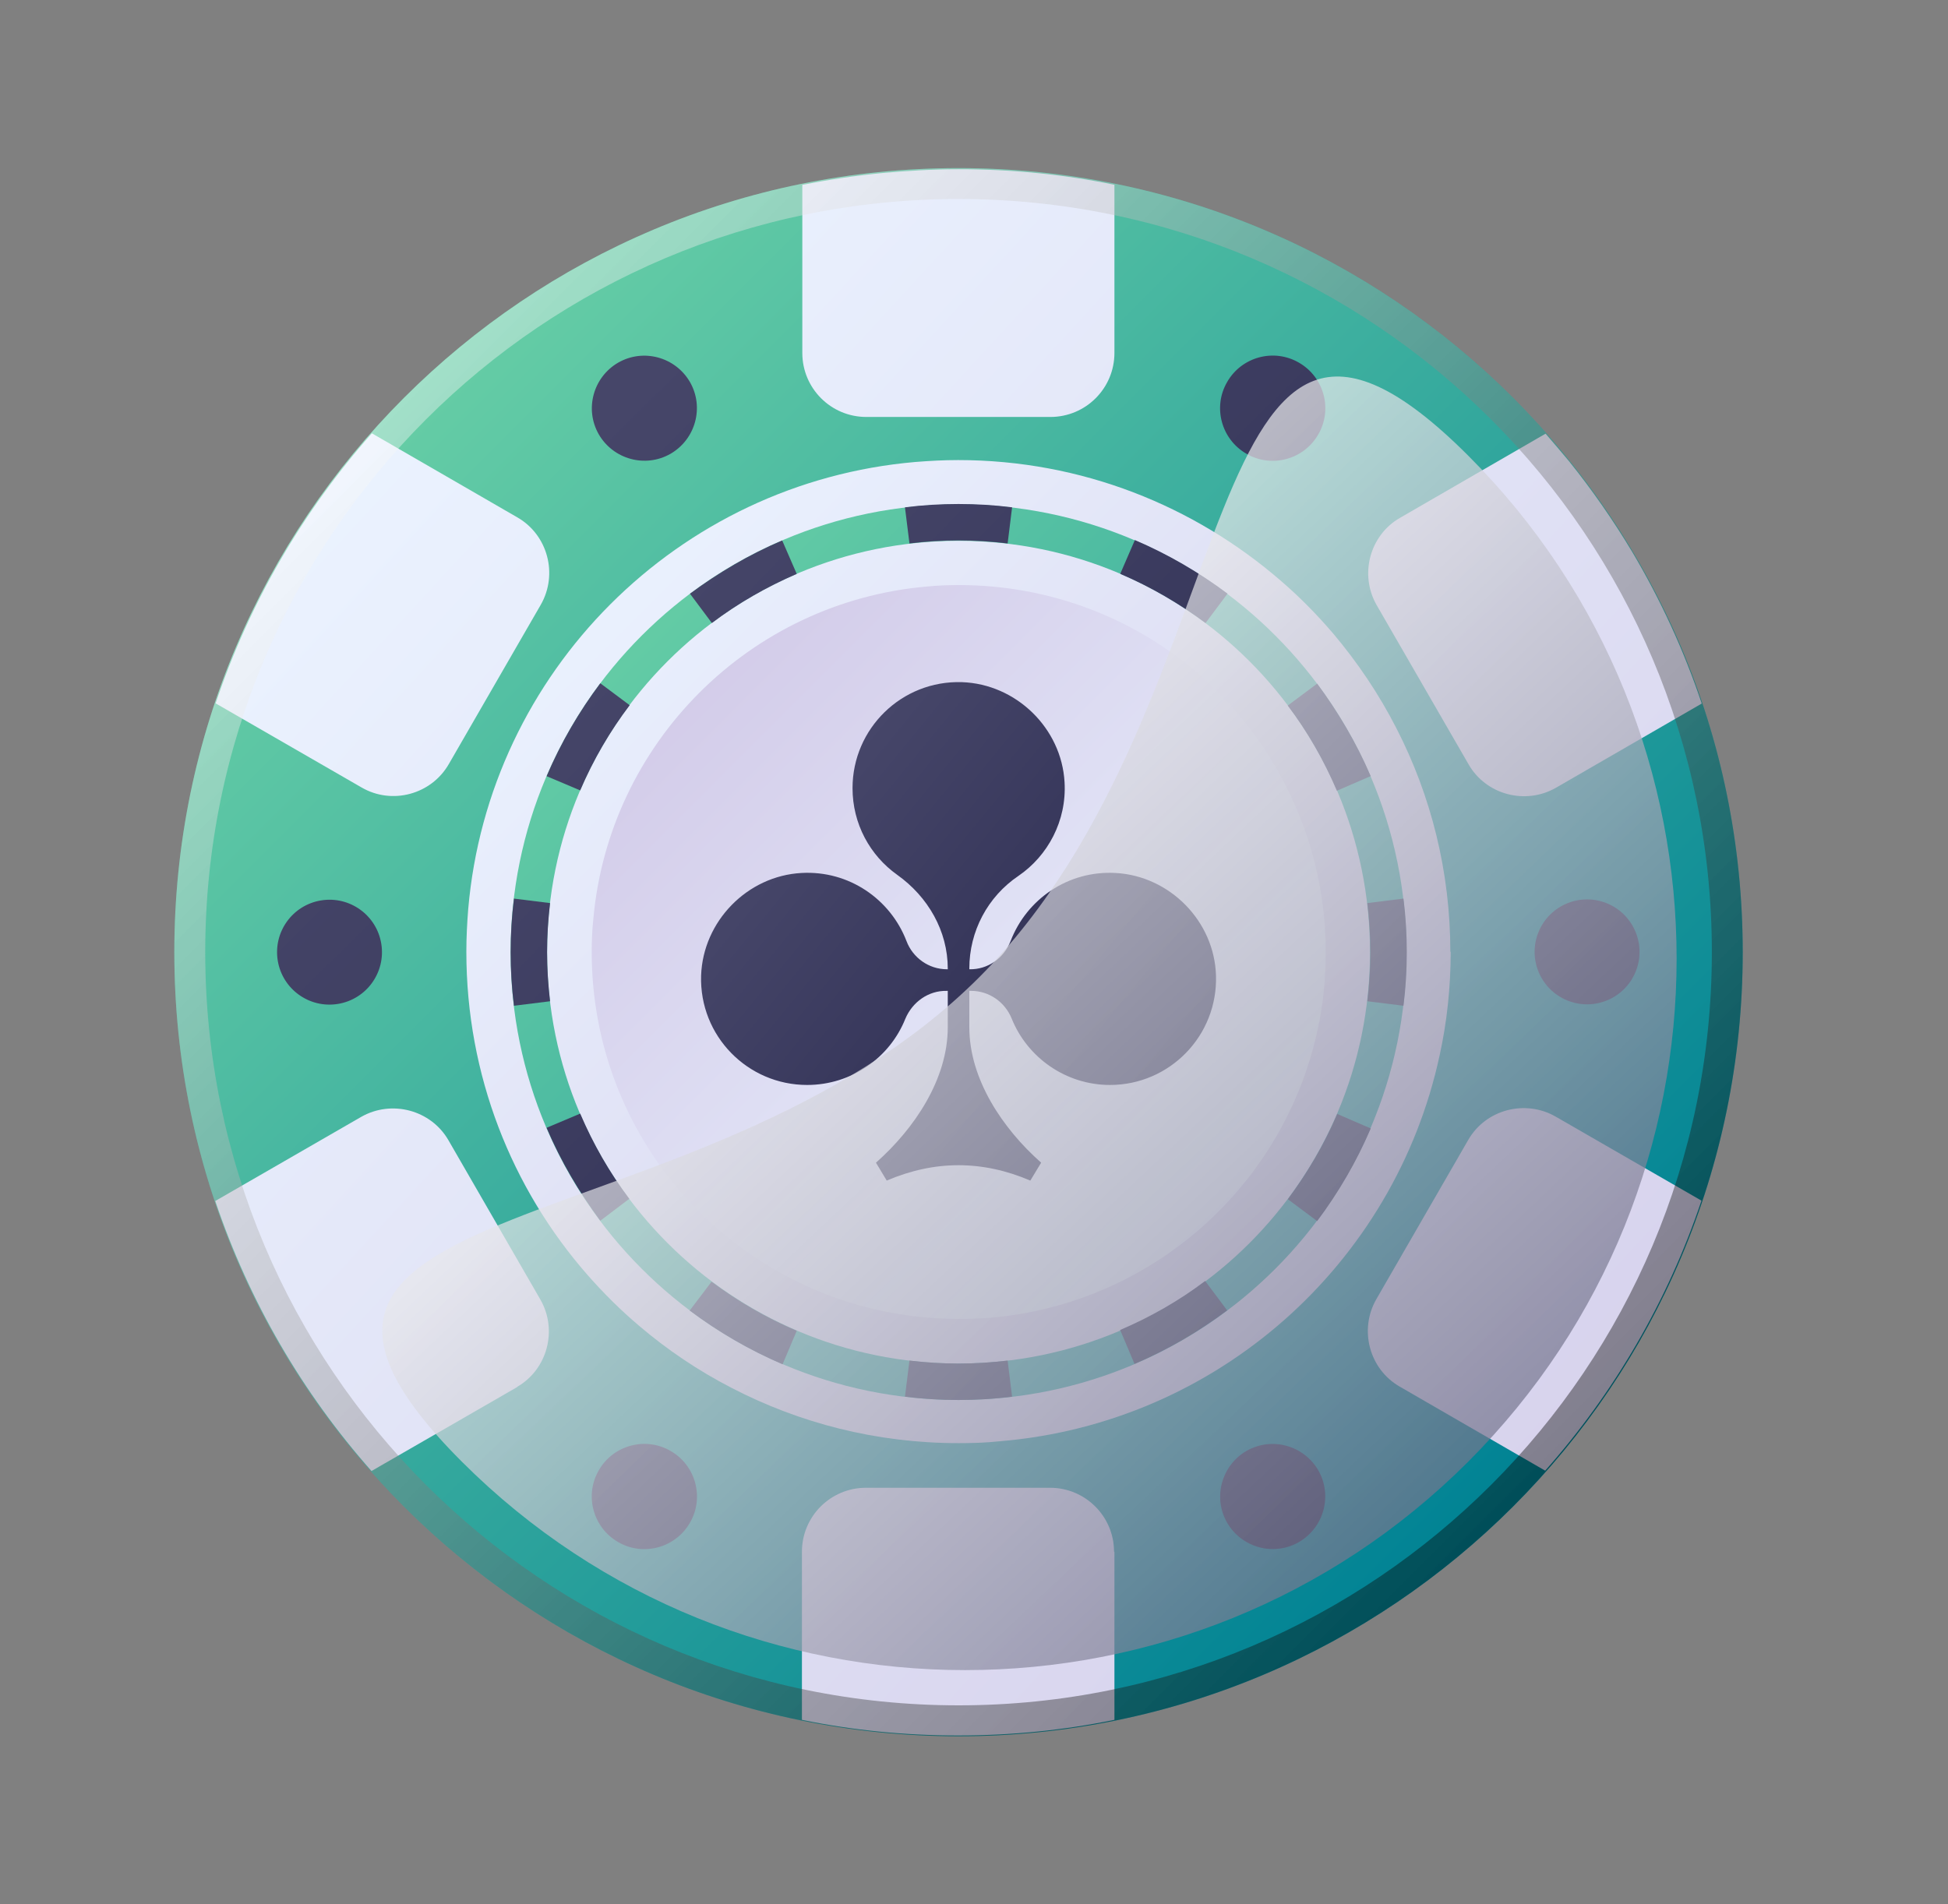 <svg width="45" height="44" viewBox="0 0 45 44" fill="none" xmlns="http://www.w3.org/2000/svg">
<rect x="0" y="0" width="45" height="44" fill="#808080" stroke="none"/>
<path d="M22.143 40.116C32.148 40.116 40.258 32.005 40.258 22C40.258 11.995 32.148 3.884 22.143 3.884C12.138 3.884 4.027 11.995 4.027 22C4.027 32.005 12.138 40.116 22.143 40.116Z" fill="url(#paint0_linear_131_62202)"/>
<path d="M33.504 22C33.504 20.135 33.057 18.382 32.258 16.827C31.854 16.036 31.355 15.297 30.788 14.627C30.419 14.197 30.023 13.793 29.594 13.424C27.591 11.688 24.987 10.63 22.134 10.63C21.799 10.63 21.473 10.648 21.146 10.674C15.663 11.146 11.289 15.52 10.816 21.003C10.79 21.33 10.773 21.656 10.773 21.991C10.773 24.845 11.822 27.457 13.566 29.451C13.936 29.872 14.34 30.276 14.769 30.637C15.414 31.187 16.127 31.668 16.892 32.063C18.465 32.88 20.244 33.344 22.143 33.344C22.461 33.344 22.779 33.335 23.088 33.301C28.116 32.888 32.215 29.21 33.255 24.389C33.426 23.616 33.512 22.808 33.512 21.983L33.504 22Z" fill="url(#paint1_linear_131_62202)"/>
<path d="M30.625 22C30.625 20.608 30.29 19.302 29.697 18.141C29.396 17.548 29.026 16.998 28.605 16.5C28.33 16.182 28.038 15.881 27.72 15.598C26.233 14.3 24.283 13.518 22.151 13.518C21.902 13.518 21.653 13.527 21.412 13.552C17.322 13.905 14.056 17.17 13.704 21.261C13.678 21.502 13.669 21.751 13.669 22C13.669 24.131 14.451 26.073 15.749 27.569C16.024 27.887 16.325 28.179 16.651 28.454C17.133 28.866 17.666 29.227 18.233 29.52C19.401 30.13 20.733 30.473 22.151 30.473C22.392 30.473 22.624 30.465 22.856 30.448C26.603 30.138 29.662 27.397 30.436 23.796C30.565 23.22 30.625 22.619 30.625 22Z" fill="url(#paint2_linear_131_62202)"/>
<path d="M25.744 4.271V8.155C25.744 8.972 25.082 9.634 24.265 9.634H20.012C19.195 9.634 18.534 8.972 18.534 8.155V4.271C19.144 4.151 19.771 4.056 20.407 3.996C20.974 3.945 21.558 3.91 22.143 3.91C23.38 3.91 24.584 4.03 25.752 4.271H25.744Z" fill="url(#paint3_linear_131_62202)"/>
<path d="M25.744 35.853V39.737C24.575 39.978 23.372 40.098 22.134 40.098C20.897 40.098 19.694 39.978 18.525 39.737V35.853C18.525 35.037 19.187 34.375 20.003 34.375H24.257C25.073 34.375 25.735 35.037 25.735 35.853H25.744Z" fill="url(#paint4_linear_131_62202)"/>
<path d="M12.492 13.973L10.369 17.652C9.966 18.356 9.055 18.605 8.35 18.193L4.981 16.251C5.763 13.922 7.001 11.808 8.591 10.012L11.951 11.954C12.655 12.358 12.896 13.269 12.492 13.973Z" fill="url(#paint5_linear_131_62202)"/>
<path d="M39.305 27.741C38.523 30.07 37.285 32.184 35.695 33.98L32.335 32.038C31.63 31.634 31.39 30.723 31.794 30.018L33.916 26.34C34.32 25.635 35.231 25.395 35.936 25.799L39.305 27.741Z" fill="url(#paint6_linear_131_62202)"/>
<path d="M11.951 32.046L8.582 33.988C6.992 32.192 5.755 30.07 4.973 27.749L8.341 25.807C9.046 25.403 9.957 25.644 10.361 26.348L12.483 30.026C12.887 30.731 12.647 31.642 11.942 32.046H11.951Z" fill="url(#paint7_linear_131_62202)"/>
<path d="M39.305 16.259L35.944 18.201C35.24 18.605 34.329 18.365 33.925 17.66L31.802 13.982C31.398 13.277 31.639 12.366 32.344 11.963L35.704 10.02C35.884 10.226 36.065 10.441 36.245 10.656C36.778 11.318 37.268 12.023 37.706 12.753C38.359 13.853 38.901 15.03 39.313 16.259H39.305Z" fill="url(#paint8_linear_131_62202)"/>
<g style="mix-blend-mode:overlay" opacity="0.4">
<path d="M22.143 3.884C12.14 3.884 4.027 11.997 4.027 22C4.027 32.003 12.14 40.116 22.143 40.116C32.146 40.116 40.258 32.003 40.258 22C40.258 11.997 32.146 3.884 22.143 3.884ZM22.143 39.402C12.535 39.402 4.741 31.616 4.741 22C4.741 12.392 12.526 4.598 22.143 4.598C31.751 4.598 39.545 12.384 39.545 22C39.545 31.608 31.759 39.402 22.143 39.402Z" fill="url(#paint9_linear_131_62202)"/>
</g>
<path d="M7.805 23.196C8.466 23.089 8.915 22.467 8.808 21.806C8.701 21.145 8.079 20.697 7.418 20.804C6.757 20.911 6.309 21.533 6.416 22.194C6.523 22.854 7.145 23.303 7.805 23.196Z" fill="url(#paint10_linear_131_62202)"/>
<path d="M37.782 22.457C38.038 21.838 37.744 21.13 37.126 20.873C36.508 20.617 35.799 20.911 35.543 21.529C35.287 22.148 35.58 22.856 36.199 23.113C36.817 23.369 37.526 23.075 37.782 22.457Z" fill="url(#paint11_linear_131_62202)"/>
<path d="M15.491 33.524C14.915 33.189 14.168 33.387 13.833 33.971C13.498 34.547 13.695 35.294 14.28 35.63C14.855 35.965 15.603 35.767 15.938 35.183C16.273 34.607 16.076 33.859 15.491 33.524Z" fill="url(#paint12_linear_131_62202)"/>
<path d="M30.006 8.379C29.43 8.044 28.683 8.241 28.348 8.826C28.012 9.402 28.21 10.149 28.794 10.484C29.37 10.82 30.118 10.622 30.453 10.037C30.788 9.462 30.59 8.714 30.006 8.379Z" fill="url(#paint13_linear_131_62202)"/>
<path d="M28.794 33.524C28.219 33.859 28.012 34.599 28.348 35.183C28.683 35.759 29.422 35.965 30.006 35.63C30.582 35.295 30.788 34.556 30.453 33.971C30.118 33.395 29.379 33.189 28.794 33.524Z" fill="url(#paint14_linear_131_62202)"/>
<path d="M14.28 8.379C13.704 8.714 13.498 9.453 13.833 10.037C14.168 10.613 14.907 10.819 15.491 10.484C16.067 10.149 16.273 9.41 15.938 8.826C15.603 8.25 14.864 8.044 14.28 8.379Z" fill="url(#paint15_linear_131_62202)"/>
<path d="M25.769 20.17C24.669 20.109 23.715 20.78 23.346 21.742C23.191 22.137 22.822 22.404 22.392 22.395V22.378C22.392 21.519 22.813 20.72 23.526 20.238C24.205 19.774 24.644 18.966 24.592 18.073C24.523 16.827 23.475 15.804 22.22 15.761C20.828 15.718 19.694 16.835 19.694 18.21C19.694 19.035 20.098 19.766 20.725 20.212C21.438 20.72 21.894 21.51 21.894 22.378V22.395H21.876C21.455 22.395 21.086 22.129 20.94 21.742C20.57 20.78 19.616 20.109 18.516 20.17C17.262 20.238 16.239 21.287 16.196 22.541C16.153 23.934 17.27 25.068 18.645 25.068C19.668 25.068 20.553 24.441 20.914 23.538C21.077 23.152 21.447 22.885 21.868 22.894H21.894V23.736C21.894 24.93 21.129 26.073 20.235 26.864L20.484 27.277C21.593 26.804 22.693 26.804 23.801 27.277L24.051 26.864C23.157 26.073 22.392 24.93 22.392 23.736V22.894H22.435C22.848 22.894 23.217 23.152 23.372 23.538C23.733 24.432 24.618 25.068 25.64 25.068C27.024 25.068 28.133 23.925 28.09 22.541C28.055 21.287 27.024 20.238 25.769 20.17Z" fill="url(#paint16_linear_131_62202)"/>
<path d="M22.143 11.653C16.428 11.653 11.796 16.285 11.796 22C11.796 27.715 16.428 32.347 22.143 32.347C27.858 32.347 32.49 27.715 32.49 22C32.49 16.285 27.858 11.653 22.143 11.653ZM22.143 31.505C16.892 31.505 12.638 27.251 12.638 22C12.638 16.749 16.892 12.495 22.143 12.495C27.394 12.495 31.648 16.749 31.648 22C31.648 27.251 27.394 31.505 22.143 31.505Z" fill="url(#paint17_linear_131_62202)"/>
<path d="M20.905 11.722L21.009 12.556C21.378 12.512 21.756 12.487 22.143 12.487C22.53 12.487 22.908 12.512 23.277 12.556L23.38 11.722C22.976 11.67 22.564 11.645 22.143 11.645C21.722 11.645 21.309 11.67 20.905 11.722Z" fill="url(#paint18_linear_131_62202)"/>
<path d="M22.143 31.505C21.756 31.505 21.378 31.479 21.009 31.436L20.905 32.27C21.309 32.321 21.722 32.347 22.143 32.347C22.564 32.347 22.976 32.321 23.38 32.27L23.277 31.436C22.908 31.479 22.53 31.505 22.143 31.505Z" fill="url(#paint19_linear_131_62202)"/>
<path d="M15.938 13.716L16.445 14.395C17.047 13.939 17.709 13.561 18.405 13.26L18.069 12.487C17.305 12.813 16.591 13.234 15.93 13.724L15.938 13.716Z" fill="url(#paint20_linear_131_62202)"/>
<path d="M25.881 30.74L26.208 31.513C26.973 31.187 27.694 30.766 28.348 30.276L27.84 29.597C27.239 30.052 26.577 30.43 25.872 30.731L25.881 30.74Z" fill="url(#paint21_linear_131_62202)"/>
<path d="M12.63 17.935L13.403 18.262C13.704 17.557 14.091 16.895 14.546 16.294L13.867 15.787C13.377 16.44 12.956 17.162 12.63 17.927V17.935Z" fill="url(#paint22_linear_131_62202)"/>
<path d="M29.748 27.706L30.427 28.213C30.917 27.56 31.338 26.838 31.665 26.073L30.891 25.738C30.59 26.443 30.204 27.096 29.757 27.698L29.748 27.706Z" fill="url(#paint23_linear_131_62202)"/>
<path d="M12.638 22C12.638 21.613 12.664 21.235 12.707 20.866L11.873 20.762C11.822 21.166 11.796 21.579 11.796 22C11.796 22.421 11.822 22.834 11.873 23.238L12.707 23.134C12.664 22.765 12.638 22.387 12.638 22Z" fill="url(#paint24_linear_131_62202)"/>
<path d="M32.421 20.762L31.587 20.866C31.63 21.235 31.656 21.613 31.656 22C31.656 22.387 31.63 22.765 31.587 23.134L32.421 23.238C32.472 22.834 32.498 22.421 32.498 22C32.498 21.579 32.472 21.166 32.421 20.762Z" fill="url(#paint25_linear_131_62202)"/>
<path d="M12.63 26.065C12.956 26.83 13.377 27.543 13.867 28.205L14.537 27.698C14.082 27.096 13.704 26.434 13.403 25.73L12.63 26.056V26.065Z" fill="url(#paint26_linear_131_62202)"/>
<path d="M31.665 17.935C31.338 17.17 30.917 16.457 30.427 15.795L29.748 16.302C30.204 16.904 30.582 17.566 30.883 18.27L31.656 17.935H31.665Z" fill="url(#paint27_linear_131_62202)"/>
<path d="M15.938 30.284C16.591 30.774 17.313 31.195 18.078 31.522L18.405 30.748C17.7 30.448 17.038 30.061 16.437 29.614L15.93 30.284H15.938Z" fill="url(#paint28_linear_131_62202)"/>
<path d="M22.143 21.999V21.991V21.999H22.151H22.143Z" fill="url(#paint29_linear_131_62202)"/>
<path d="M25.881 13.26C26.586 13.561 27.247 13.948 27.849 14.395L28.356 13.716C27.703 13.226 26.981 12.805 26.216 12.478L25.881 13.252V13.26Z" fill="url(#paint30_linear_131_62202)"/>
<path style="mix-blend-mode:multiply" opacity="0.7" d="M33.916 10.527C40.336 16.947 40.336 27.354 33.916 33.773C27.497 40.193 17.09 40.193 10.67 33.773C4.251 27.354 16.196 29.004 22.616 22.584C29.035 16.165 27.497 4.108 33.916 10.527Z" fill="url(#paint31_linear_131_62202)"/>
<defs>
<linearGradient id="paint0_linear_131_62202" x1="34.922" y1="34.779" x2="9.072" y2="8.929" gradientUnits="userSpaceOnUse">
<stop stop-color="#008294"/>
<stop offset="1" stop-color="#67CEA6"/>
</linearGradient>
<linearGradient id="paint1_linear_131_62202" x1="12.913" y1="12.77" x2="31.209" y2="31.066" gradientUnits="userSpaceOnUse">
<stop stop-color="#EBF3FF"/>
<stop offset="1" stop-color="#D3CCE9"/>
</linearGradient>
<linearGradient id="paint2_linear_131_62202" x1="28.107" y1="27.955" x2="15.981" y2="15.83" gradientUnits="userSpaceOnUse">
<stop stop-color="#EBF3FF"/>
<stop offset="1" stop-color="#D3CCE9"/>
</linearGradient>
<linearGradient id="paint3_linear_131_62202" x1="16.127" y1="1.005" x2="48.826" y2="31.075" gradientUnits="userSpaceOnUse">
<stop stop-color="#EBF3FF"/>
<stop offset="1" stop-color="#D3CCE9"/>
</linearGradient>
<linearGradient id="paint4_linear_131_62202" x1="0.71" y1="17.755" x2="33.409" y2="47.833" gradientUnits="userSpaceOnUse">
<stop stop-color="#EBF3FF"/>
<stop offset="1" stop-color="#D3CCE9"/>
</linearGradient>
<linearGradient id="paint5_linear_131_62202" x1="6.107" y1="11.902" x2="38.797" y2="41.98" gradientUnits="userSpaceOnUse">
<stop stop-color="#EBF3FF"/>
<stop offset="1" stop-color="#D3CCE9"/>
</linearGradient>
<linearGradient id="paint6_linear_131_62202" x1="10.748" y1="6.858" x2="43.438" y2="36.927" gradientUnits="userSpaceOnUse">
<stop stop-color="#EBF3FF"/>
<stop offset="1" stop-color="#D3CCE9"/>
</linearGradient>
<linearGradient id="paint7_linear_131_62202" x1="-1.43" y1="20.092" x2="31.269" y2="50.162" gradientUnits="userSpaceOnUse">
<stop stop-color="#EBF3FF"/>
<stop offset="1" stop-color="#D3CCE9"/>
</linearGradient>
<linearGradient id="paint8_linear_131_62202" x1="18.276" y1="-1.323" x2="50.966" y2="28.746" gradientUnits="userSpaceOnUse">
<stop stop-color="#EBF3FF"/>
<stop offset="1" stop-color="#D3CCE9"/>
</linearGradient>
<linearGradient id="paint9_linear_131_62202" x1="34.922" y1="34.779" x2="9.072" y2="8.929" gradientUnits="userSpaceOnUse">
<stop/>
<stop offset="1" stop-color="white"/>
</linearGradient>
<linearGradient id="paint10_linear_131_62202" x1="25.887" y1="40.486" x2="4.54" y2="18.881" gradientUnits="userSpaceOnUse">
<stop stop-color="#28284D"/>
<stop offset="1" stop-color="#464669"/>
</linearGradient>
<linearGradient id="paint11_linear_131_62202" x1="40.58" y1="25.961" x2="19.233" y2="4.365" gradientUnits="userSpaceOnUse">
<stop stop-color="#28284D"/>
<stop offset="1" stop-color="#464669"/>
</linearGradient>
<linearGradient id="paint12_linear_131_62202" x1="23.277" y1="43.063" x2="1.93" y2="21.467" gradientUnits="userSpaceOnUse">
<stop stop-color="#28284D"/>
<stop offset="1" stop-color="#464669"/>
</linearGradient>
<linearGradient id="paint13_linear_131_62202" x1="43.197" y1="23.384" x2="21.851" y2="1.779" gradientUnits="userSpaceOnUse">
<stop stop-color="#28284D"/>
<stop offset="1" stop-color="#464669"/>
</linearGradient>
<linearGradient id="paint14_linear_131_62202" x1="30.625" y1="35.81" x2="9.278" y2="14.206" gradientUnits="userSpaceOnUse">
<stop stop-color="#28284D"/>
<stop offset="1" stop-color="#464669"/>
</linearGradient>
<linearGradient id="paint15_linear_131_62202" x1="35.85" y1="30.645" x2="14.503" y2="9.041" gradientUnits="userSpaceOnUse">
<stop stop-color="#28284D"/>
<stop offset="1" stop-color="#464669"/>
</linearGradient>
<linearGradient id="paint16_linear_131_62202" x1="26.509" y1="25.429" x2="18.465" y2="18.837" gradientUnits="userSpaceOnUse">
<stop stop-color="#28284D"/>
<stop offset="1" stop-color="#464669"/>
</linearGradient>
<linearGradient id="paint17_linear_131_62202" x1="36.271" y1="36.128" x2="14.065" y2="13.922" gradientUnits="userSpaceOnUse">
<stop stop-color="#008294"/>
<stop offset="1" stop-color="#67CEA6"/>
</linearGradient>
<linearGradient id="paint18_linear_131_62202" x1="35.094" y1="24.604" x2="19.084" y2="9.144" gradientUnits="userSpaceOnUse">
<stop stop-color="#28284D"/>
<stop offset="1" stop-color="#464669"/>
</linearGradient>
<linearGradient id="paint19_linear_131_62202" x1="25.194" y1="34.856" x2="9.183" y2="19.396" gradientUnits="userSpaceOnUse">
<stop stop-color="#28284D"/>
<stop offset="1" stop-color="#464669"/>
</linearGradient>
<linearGradient id="paint20_linear_131_62202" x1="32.069" y1="27.741" x2="16.058" y2="12.28" gradientUnits="userSpaceOnUse">
<stop stop-color="#28284D"/>
<stop offset="1" stop-color="#464669"/>
</linearGradient>
<linearGradient id="paint21_linear_131_62202" x1="28.219" y1="31.72" x2="12.217" y2="16.259" gradientUnits="userSpaceOnUse">
<stop stop-color="#28284D"/>
<stop offset="1" stop-color="#464669"/>
</linearGradient>
<linearGradient id="paint22_linear_131_62202" x1="28.451" y1="31.479" x2="12.449" y2="16.019" gradientUnits="userSpaceOnUse">
<stop stop-color="#28284D"/>
<stop offset="1" stop-color="#464669"/>
</linearGradient>
<linearGradient id="paint23_linear_131_62202" x1="31.837" y1="27.973" x2="15.826" y2="12.521" gradientUnits="userSpaceOnUse">
<stop stop-color="#28284D"/>
<stop offset="1" stop-color="#464669"/>
</linearGradient>
<linearGradient id="paint24_linear_131_62202" x1="25.366" y1="34.676" x2="9.355" y2="19.224" gradientUnits="userSpaceOnUse">
<stop stop-color="#28284D"/>
<stop offset="1" stop-color="#464669"/>
</linearGradient>
<linearGradient id="paint25_linear_131_62202" x1="34.93" y1="24.776" x2="18.92" y2="9.316" gradientUnits="userSpaceOnUse">
<stop stop-color="#28284D"/>
<stop offset="1" stop-color="#464669"/>
</linearGradient>
<linearGradient id="paint26_linear_131_62202" x1="23.552" y1="36.549" x2="7.542" y2="21.098" gradientUnits="userSpaceOnUse">
<stop stop-color="#28284D"/>
<stop offset="1" stop-color="#464669"/>
</linearGradient>
<linearGradient id="paint27_linear_131_62202" x1="36.735" y1="22.902" x2="20.733" y2="7.442" gradientUnits="userSpaceOnUse">
<stop stop-color="#28284D"/>
<stop offset="1" stop-color="#464669"/>
</linearGradient>
<linearGradient id="paint28_linear_131_62202" x1="23.492" y1="36.618" x2="7.482" y2="21.158" gradientUnits="userSpaceOnUse">
<stop stop-color="#28284D"/>
<stop offset="1" stop-color="#464669"/>
</linearGradient>
<linearGradient id="paint29_linear_131_62202" x1="29.417" y1="29.023" x2="14.861" y2="14.968" gradientUnits="userSpaceOnUse">
<stop stop-color="#28284D"/>
<stop offset="1" stop-color="#464669"/>
</linearGradient>
<linearGradient id="paint30_linear_131_62202" x1="36.795" y1="22.834" x2="20.794" y2="7.382" gradientUnits="userSpaceOnUse">
<stop stop-color="#28284D"/>
<stop offset="1" stop-color="#464669"/>
</linearGradient>
<linearGradient id="paint31_linear_131_62202" x1="17.159" y1="16.724" x2="40.465" y2="41.362" gradientUnits="userSpaceOnUse">
<stop stop-color="white"/>
<stop offset="1" stop-color="#3C3C5F"/>
</linearGradient>
</defs>
</svg>
